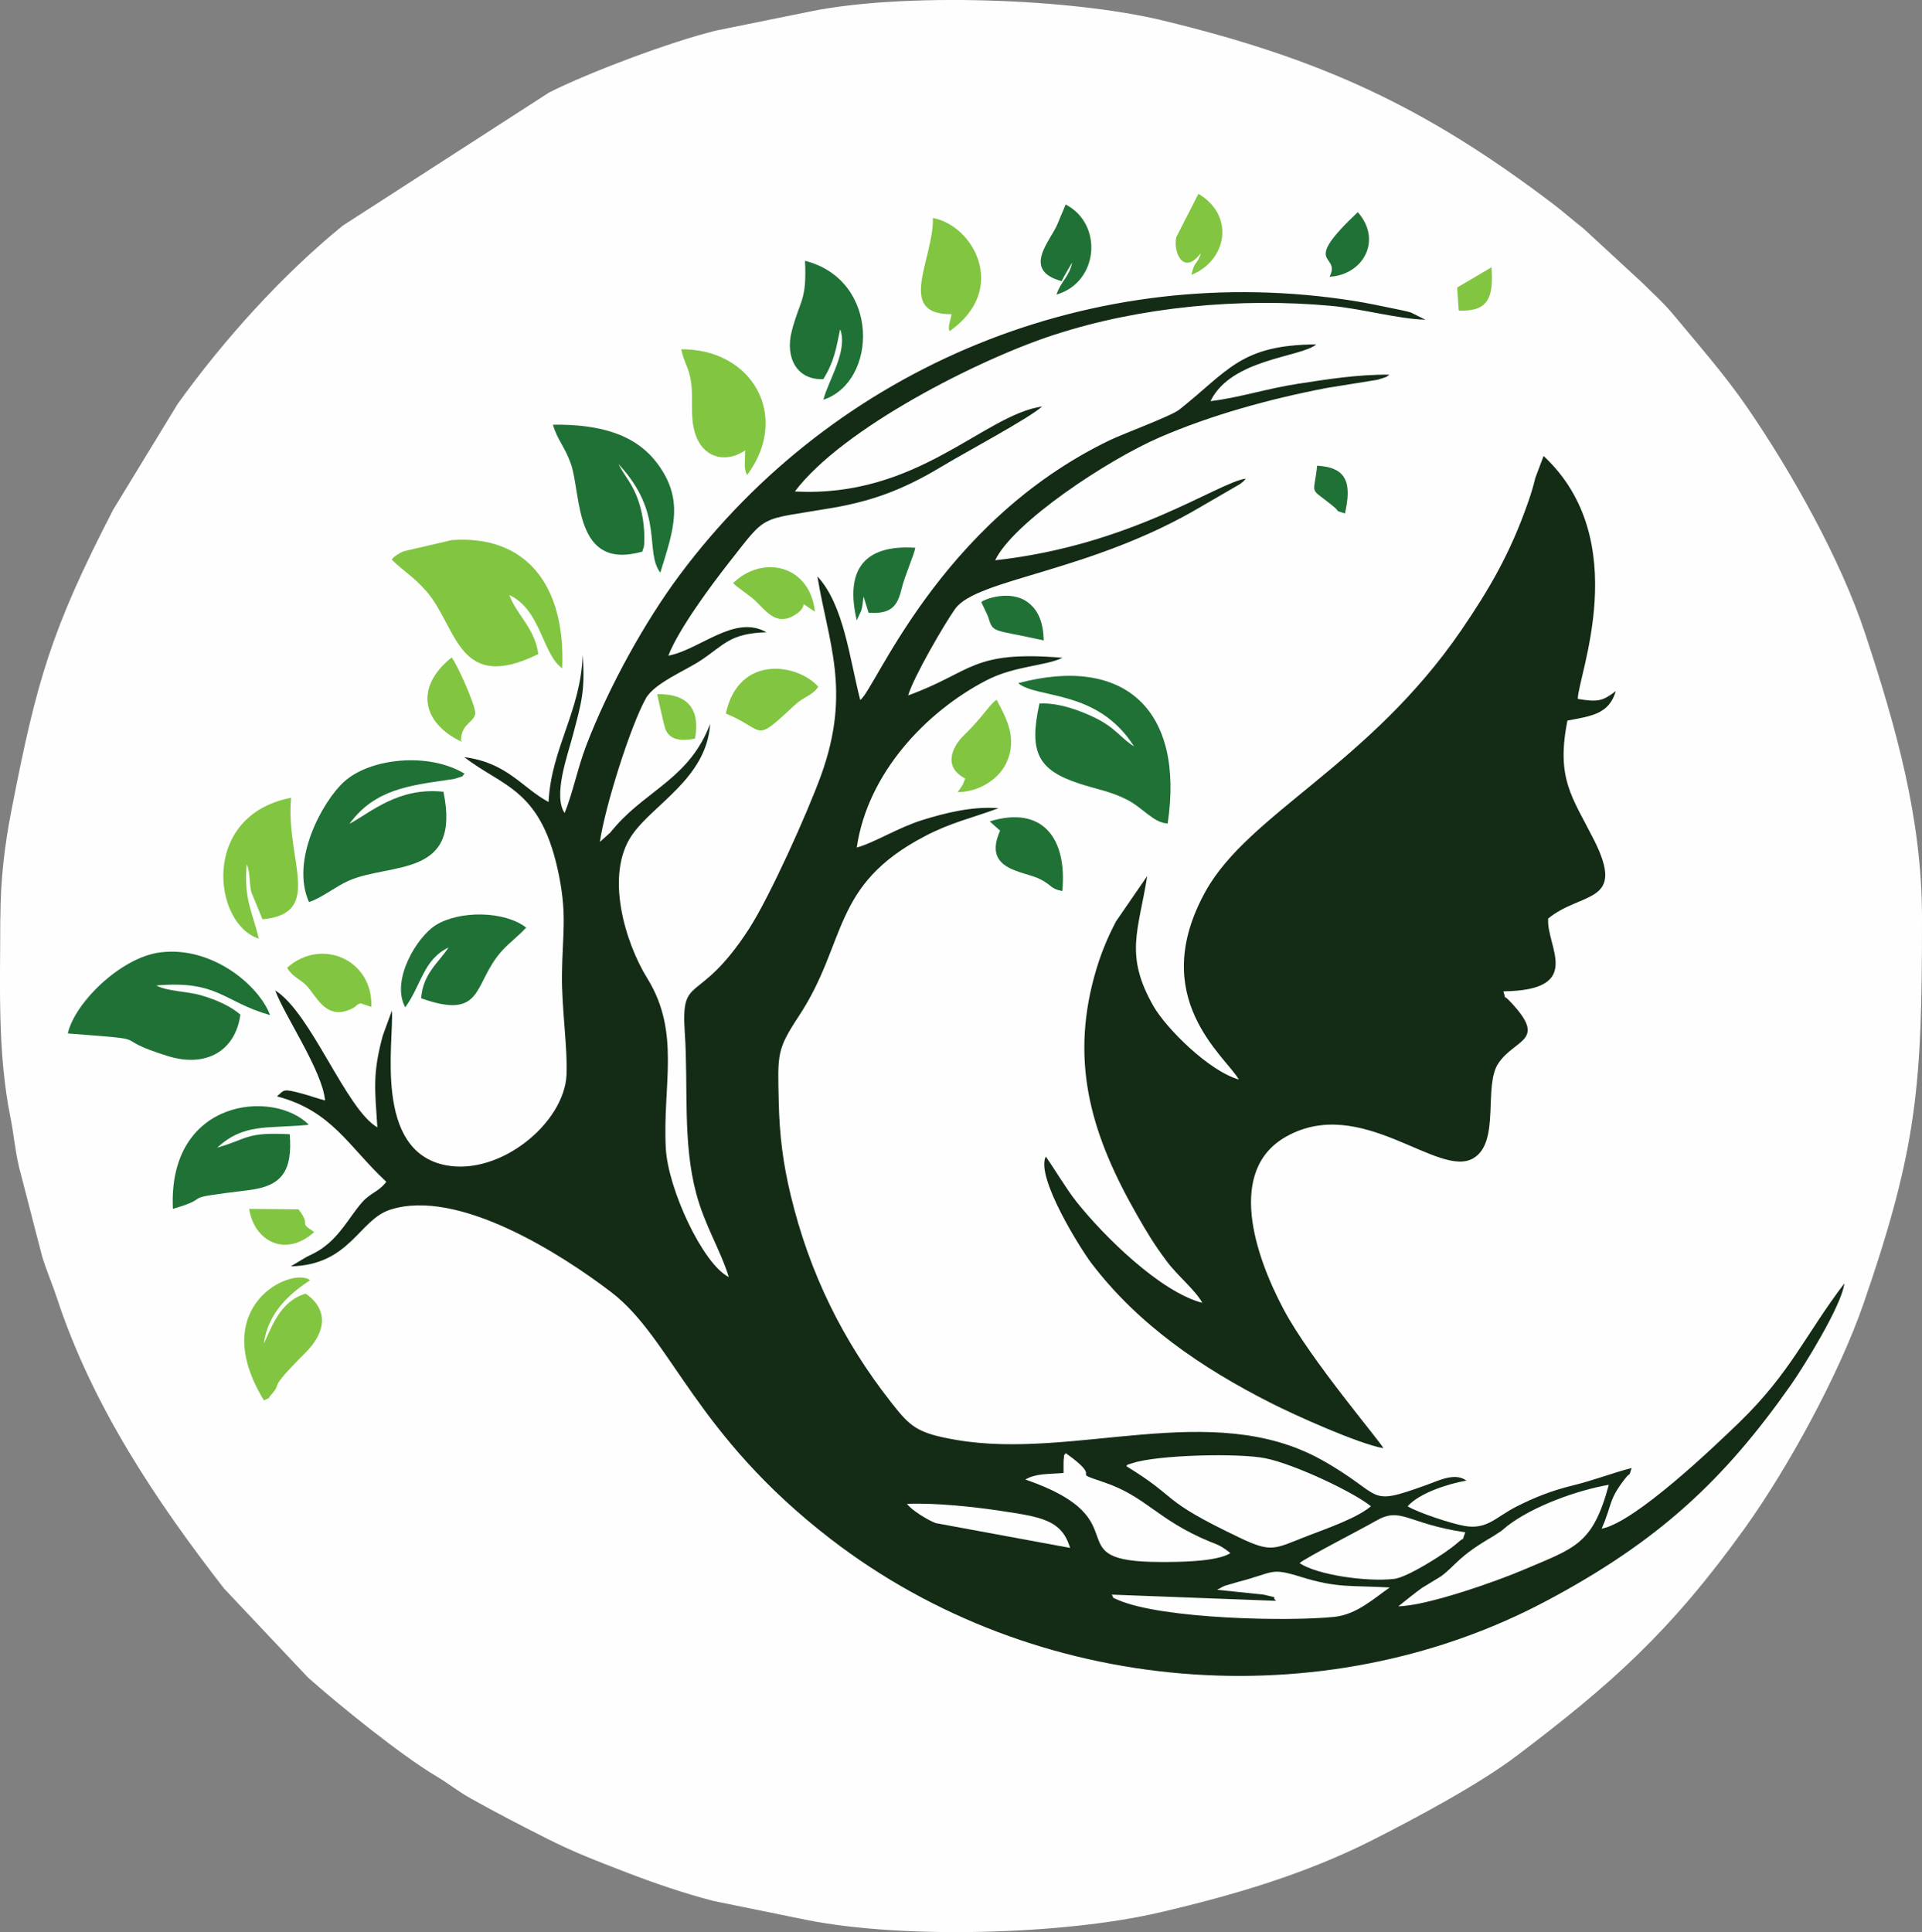 <?xml version="1.0" encoding="UTF-8"?>
<svg id="Layer_1" data-name="Layer 1" xmlns="http://www.w3.org/2000/svg" viewBox="0 0 543.01 545.87">
  <rect x="0" y="0" width="543.01" height="545.87" fill="#808080" stroke="none"/>
  <defs>
    <style>
      .cls-1 {
        fill: #142c16;
      }

      .cls-1, .cls-2, .cls-3, .cls-4 {
        fill-rule: evenodd;
        stroke-width: 0px;
      }

      .cls-2 {
        fill: #81c541;
      }

      .cls-3 {
        fill: #207136;
      }

      .cls-4 {
        fill: #fefefe;
      }
    </style>
  </defs>
  <g id="_2552395957392" data-name=" 2552395957392">
    <path class="cls-4" d="M.08,259.24c0,19.35-.86,37.91,2.9,56.62.88,4.38,1.26,8.95,2.35,13.69l6.59,25.49c1.3,4.2,2.79,7.52,4.21,11.82,10.01,30.33,27.84,57.04,47.17,81.93l23.76,25.19c8.76,7.77,26.21,21.91,36.16,27.82,3.72,2.21,5.99,4.19,9.72,6.27,7.48,4.18,13.75,7.41,21.55,11.36,7.66,3.88,14.04,6.3,22.42,9.54,7.78,3.01,16.64,6.04,24.76,8.12l26.53,5.4c27.17,5.35,72.4,4.14,99.52-2.2,20.87-4.88,41.14-10.82,60.26-20.54,11.82-6,29.69-15.51,40.37-23.58,26.52-20.05,43.44-34.96,64.57-64.39,12.26-17.09,26.69-43.56,33.58-63.5,15.32-44.35,16.51-61.79,16.51-109.04,0-28.1-7.42-54.06-16.05-80.22-6.93-20.99-20.78-45.6-33.26-63.81-6.46-9.41-14.1-18.07-21.29-26.74-2.49-3-5.58-5.71-8.4-8.55l-16.64-15.36c-3.07-2.39-5.38-4.51-8.85-7.14-35.99-27.28-65.36-40.85-110.04-51.64-26.13-6.31-73.29-7.9-99.5-2.55l-26.55,5.38c-12.89,3.12-36.29,11.94-47.3,17.53l-58.31,37.62c-17.13,13.95-33.69,32.34-46.62,50.35l-18.2,29.85c-17.57,34.04-21.66,48.33-28.83,85.29-1.8,9.28-3.06,19.29-3.06,29.99h-.03Z"/>
    <path class="cls-1" d="M159.49,229.65c-3.28-4.98.89-16.3,2.35-21.89,2.35-9.02,3.55-12.43,2.78-22.78-.5,15.91-8.86,26.33-9.64,41.6-7.5-4.02-11.64-11.11-23.8-12.67,11.02,8.59,21.94,8.85,26.82,33.82,2.18,11.14.91,16.23.77,27.57-.12,9.36,1.62,20.78,1.29,28.33-.6,13.64-18.76,28.6-34.16,25.57-20.49-4.03-14.56-34.97-15.18-43.67l-2.58,7.07c-2.91,10.85-2.23,14.93-1.53,25.9-8.86-5.09-18.72-32.35-28.84-38.67,2.51,6.98,13.32,22.68,14.07,31.08-2.12-.56-4.42-1.38-6.37-1.91-5.78-1.56-5.05-1.06-7.22.75,15.57,4.08,20.25,14.25,30.89,24.14-2.18,2.86-4.35,3.02-6.78,5.73-1.87,2.08-3.54,4.74-5.27,6.97-1.83,2.36-3.52,4.28-6.13,6.13-1.29.91-2.53,1.52-4.23,2.32l-4.58,2.73c16.75-.36,19.19-13.11,28.06-15.99,19.31-6.28,48.9,12.91,62.46,23.28,17.17,13.13,23.38,39.97,62.04,69.77,57.93,44.65,139.31,50.75,201.87,17.63,32.11-17,50.67-34.49,69.47-61.3,3.38-4.82,14.26-22.23,15.03-28.58-10.97,14.42-15.24,25.29-29.71,39.3-6.93,6.71-29.48,28.29-38.86,30,3.08-6.99,1.8-8,6.72-14.26,1.65-2.1.81.08,1.74-2.88-5.4,1.4-10.68,3.49-16.68,4.95-5.93,1.45-10.72,3.36-15.73,5.89-5.99,3.01-8.35,6.67-14.81,5.53-3.8-.67-13.19-3.79-16.06-5.54,3.36-3.83,11.62-6.39,16.6-7.27-3.21-2.33-7.53-.12-11.25,1.23-17.58,6.34-11.46,3.03-29.77-7.14-31.04-17.24-69.79.21-103.21-5.6-11.11-1.93-12.88-3.68-18.42-10.76-13.51-17.24-22.95-36.29-28.26-58.4-2.09-8.68-3.17-16.73-3.37-26.4-.28-13.37-.63-14.58,5.66-24.12,13.83-20.99,9.01-36.99,35.69-50.9,7.45-3.88,13.03-5.02,20.76-7.87-7.38-.61-15.21,1.37-21.59,3.36-6.65,2.07-13.79,6.51-18.47,7.75,3.05-21.02,19.61-38.43,36.64-47.24,7.98-4.13,16.61-4.01,21.49-6.37-25.79-2.17-25.43,4.04-43.61,10.63,1.44-5.05,10.31-20.32,13.27-24.45,6.15-8.59,38.28-10.31,69.69-29l10.77-6.25c1.22-.94.81-.58,1.67-1.55-7.95,1.1-32.12,18.81-70.82,23.07,5.13-10.72,31.72-28.36,46.6-34.78,14.51-6.26,30.82-10.77,47.01-13.89l12.78-2.06c1.23-.21,1.32-.14,2.56-.55,1.88-.62,1.35-.36,2.44-1.16-9.06-.08-17.77,1.34-25.98,2.6-8.75,1.35-16.82,3.99-24.58,4.88,5.86-12.04,25.6-12.34,29.88-16.03-21.42.14-24.77,7.4-38.71,18.45-2.26,1.79-15.69,6.73-19.62,8.62-48.43,23.3-66.57,71.15-70.51,73.37-3.08-12.03-4.62-26.76-12.09-34.91,2.98,18.47,9.67,32.31,1.05,56.15-3.91,10.82-14.59,34.52-20.43,43.52-14.31,22.06-19.24,12.16-18.09,29.27,1.03,15.35-.66,30.79,3.22,45.39,2.43,9.12,6.8,15.84,9.22,23.65-7.41-3.76-17.18-24.95-17.8-36.32-.97-17.95,4.28-32.74-5.25-48.11-6.17-9.96-12.08-29.19-4.29-40.48,6.02-8.73,21.06-16.04,22.06-31.37-5.73,15.07-17.36,18.41-26.54,28.71-.49.55-1.64,1.94-1.74,2.04l-2.87,2.58c1.44-9.95,8.64-32.76,12.99-40.55,2.41-4.32,11.37-7.94,15.57-10.76,6.68-4.47,8.22-7.61,18.5-7.92-9-5.14-18.64,4.86-27.72,6.62,2.99-7.71,12.45-20.35,17.29-26.51,10.92-13.89,8-11.63,29.07-15.25,13.09-2.25,21.71-6.13,31.8-12.22,5.65-3.41,23.95-13.2,27.46-16.44-16.68,2.47-35.18,25.91-69.87,24.02,13.48-17.84,51.88-37.32,73.28-44.27,24.31-7.9,52.5-10.55,78.3-8.16,8.71.81,18.73,3.69,26.57,3.91l-4.13-2.05c-1.29-.4-3.49-.81-5.29-1.19-3.31-.69-6.94-1.45-10.53-2.03-73.58-11.74-146.61,18.18-190.77,77.42-9.77,13.11-19.98,31.49-26.34,48.07-2.42,6.31-3.84,13.48-6.11,19.09h-.06Z"/>
    <path class="cls-1" d="M350,304.98c-8.45-2.37-20.52-14.46-24.09-20.68-8.35-14.56-4.2-21.43-1.8-36.79l-8.82,12.82c-2.54,4.87-4.49,9.56-6.11,15.47-6.93,25.24-.48,45.62,12.24,67.8,2.7,4.71,4.58,7.85,8.13,12.63,3.21,4.32,8,8.05,10.14,11.85-11.87-3.03-28.09-19.09-35.64-28.66-2.88-3.66-5.65-8.44-8.59-12.67-2.91,5.79,9.77,26.02,12.86,30.09,13.19,17.38,31.19,29.64,50.77,39.56,6.88,3.49,24.81,11.55,31.74,12.75-.68-1.7-20.47-24.8-28.11-39.1-8.31-15.57-16.17-39.5.68-48.95,21.28-11.94,43.1,12.15,52.96,6.07,7.58-4.67,2.64-20.44,6.99-26.81,4.82-7.06,13.99-6.12,3.29-17.42-2.36-2.5-.86.28-1.91-2.86,23.13-.3,12.01-12.8,12.67-20.58,9.39-7.71,22.15-3.97,12.94-22.21-6.15-12.17-10.77-17.24-7.5-33.71,6.92-1.3,11.76-1.87,13.67-8.33-3.62,2.71-4.84,3.21-10.74,2.21,0-6.49,15.91-44.77-9.67-68.64l-2.31,6.13c-.74,2.98-1.22,4.53-2.2,7.32-4.88,13.91-10.75,24.11-18.78,35.83-25.99,37.94-60.02,51.75-72.21,73.72-16.65,30.02,5.52,46.48,9.39,53.14h0v.02Z"/>
    <path class="cls-4" d="M318.2,414.22c15.53,9.5,8.77,9.11,32.12,20.26,9.16,4.37,9.79,3.04,19.14-.57,5.36-2.07,13.74-4.93,17.86-8.35-4.79-3.94-21.53-11.87-29.74-13.55-7.56-1.55-30.57-.97-37.56,1.34-2.65.87-.93.15-1.83.87h0Z"/>
    <path class="cls-3" d="M19.15,291.98c26.65,2.02,10.37.8,28.26,6.38,10.87,3.39,19.15-1.52,20.5-11.72-2.86-2.41-6.54-4.08-10.96-5.4-4.14-1.23-9.53-1.09-12.8-2.82,17.56-1.52,18.96,4.65,32.15,8.37-3.09-8.38-16.43-19.6-31.05-17.72-11.21,1.44-24.22,14.36-26.09,22.91h-.01Z"/>
    <path class="cls-2" d="M110.68,158.12c3.32,3.26,6.31,4.89,9.86,9.01,8.74,10.16,8.79,28.87,31.55,17.66-1-7.41-6.18-11.08-8.18-16.68,8.97,4.19,9.27,16.67,14.93,20.7.99-23.64-10.34-37.73-31.21-36.22l-13.58,3.16c-1.2.54-1.1.49-1.82.98-1.23.85-.84.54-1.55,1.38h0Z"/>
    <path class="cls-3" d="M87.29,254.84c3.49-1.06,7.61-4.47,11.34-6.07,11.99-5.14,31.77-.69,26.65-25.08-12.75-1.38-20.59,5.89-26.55,9.06,7.15-9.84,17.24-10.85,27.86-12.43,1-.15,1.4-.13,2.32-.43,2.67-.85,1.22-.29,2.35-1.3-10.08-6.14-26.73-4.46-34.13,2.34-6.07,5.58-15.12,22.13-9.84,33.9h0Z"/>
    <path class="cls-3" d="M287.67,193.01c5.33,4.48,22.46,1.6,32.71,17.86-3.9-2.45-5.12-5.21-11.07-8.11-4.05-1.97-10.16-4.29-15.64-4-3.04,13.75-.47,18.79,11.28,22.63,4.99,1.63,8.71,2.15,13.34,4.48,4.6,2.32,7.67,6.67,11.61,6.78,4.77-32.05-12.16-47.63-42.22-39.65h0Z"/>
    <path class="cls-3" d="M181.48,155.84c.11-.26.22-.95.25-.82.03.13.19-.61.23-.84.05-.31.56-6.13-1.51-12.41-1.72-5.22-3.79-6.87-5.73-10.68,13.12,14.03,7.26,24.63,11.83,30.71,3.76-12.14,6.87-20.64-.92-30.96-6.24-8.27-16.35-10.99-29.42-10.86,1.18,4.15,3.37,6.24,5.05,10.99,3.06,8.64.72,30.4,20.22,24.88h0Z"/>
    <path class="cls-3" d="M48.84,341.53c12.76-3.72-.47-2.61,21.48-5.3,9.16-1.12,12.37-5.19,11.54-15.78-12.5-.65-11.75,1.3-20.52,3.8,7.71-6.99,13.8-5.3,25.9-6.47-9.74-10.03-39.85-7.58-38.4,23.75h0Z"/>
    <path class="cls-4" d="M395.06,453.82c8.18-.15,27.75-7.06,35.44-10.35,14.47-6.18,19.47-7.02,24.03-23.98-9.05,1.56-21.55,6.08-28.77,11.7-.24.19-1.48,1.25-1.57,1.31l-2.32,1.52c-10.06,5.83-10.22,7.92-14.74,11.32l-5.37,3.27c-2.26,1.62-4.9,3.78-6.69,5.21h-.01Z"/>
    <path class="cls-4" d="M300.47,416.15c-4.3.36-7.86.1-10.78,1.85,33.58,11.58,7.57,23.35,38.58,23.3,4.43,0,15.52-.02,19.34-2.51l-1.3-1.01c-.19-.12-1.06-.7-1.31-.84-1.29-.72-2.17-.97-3.24-1.41-14.9-6.18-17.89-12.74-30.03-16.81-10.29-3.45.76-.09-10.65-8.18-.64,1.09-.33-.19-.57,1.98-.06.55-.02,2.82-.03,3.65v-.02Z"/>
    <path class="cls-2" d="M73.11,265.17c-1.9-7.96-4.25-11.1-3.42-21.01,1.08,2.36.62,4.7,1.3,7.84l3.17,7.72c17.55-1.64,6.43-16.8,8.09-34.33-25.8,4.96-22.05,35.72-9.14,39.79h0Z"/>
    <path class="cls-3" d="M114.48,284.6c4.57-6.24,5.11-13.53,12.24-16.9-2.81,4.28-7.22,7.37-7.74,14.34,17.91,6.36,14.58-4.17,22.74-13.31,2.08-2.33,4.77-4.27,6.94-6.67-6.13-4.74-18.78-4.88-25.52-.71-5.29,3.27-12.8,15.52-8.66,23.24h0Z"/>
    <path class="cls-4" d="M343.86,449.15l13.17,1.37c5.14,1.26,1.77.26,3.52,1.75l-46.49-1.75c.95,1.13-.53.49,1.88,1.53,12.5,5.38,48.25,6.11,61.13,4.74,6.25-.67,11.17-5.26,15.56-8.29-11.03-.63-14.78.22-25.06-2.98-8.85-2.76-7.36-1.28-17.88,1.43l-3.64,1.07c-.25.1-.51.24-.74.34l-1.47.8h.02Z"/>
    <path class="cls-2" d="M210.55,127.22c-.03,3.16-.51,4.99.51,7.01,12.37-16.61,1.52-35.69-18.58-35.55.79,3.97,2.15,4.93,2.77,9.31.58,4.14-.05,7.72.53,11.76,1.13,7.91,6.53,10.86,12.21,8.84l1.72-.85c.26-.13.56-.34.85-.51h-.01Z"/>
    <path class="cls-3" d="M232.63,107.1c3.08-5.08,3.57-8.49,4.74-14.13,2.24,6.29-3.29,14.29-4.74,19.97,15.31-5.07,16.16-33.81-5.19-39.26.52,11.4-1.39,10.82-3.74,19.83-1.97,7.55,1.47,13.95,8.93,13.6h0Z"/>
    <path class="cls-4" d="M367.16,441.62c5.04,3.36,18.92,5.33,26.72,4.46,3.63-.4,14.45-7.12,17.84-10.14,2.83-2.52.8.45,2.28-3.02-16.54-2.44-18.11-7.4-25.29-3.24-3.87,2.24-20.13,10.58-21.55,11.94h0Z"/>
    <path class="cls-2" d="M74.58,395.65c3.78-1.98.09.56,1.97-1.53,3.79-4.22-1.85-.35,9.82-12.03,5.68-5.68,6.55-12.09-.02-16.6-7.34,2.15-9.63,9.64-11.8,14.14,1.11-8.87,7.57-14.37,13.08-17.94-5.22-3.94-29.35,7.33-13.05,33.96Z"/>
    <path class="cls-2" d="M268.83,88.76c-.39,2.3-1.09,3.47-.57,4.82,16.84-11.83,6.76-29.89-4.69-31.99.26,11.6-10.61,27.36,5.26,27.17h0Z"/>
    <path class="cls-2" d="M205.07,201.59c11.6,4.79,7.48,8.73,19.52-2.44,2.61-2.42,4.72-2.48,6.6-5.12-5.83-6.6-22.52-9.22-26.12,7.56h0Z"/>
    <path class="cls-2" d="M272.68,219.96c-1.51,3.74-.02.51-1.21,2.57-.03.05-.78,1.06-.91,1.26,5.81,0,11.43-3.5,13.63-7.98,3.64-7.39-.3-13.57-2.61-18.1-2,1.22-3.78,4.74-9.17,9.95-3.63,3.52-5.93,9.07.27,12.28v.02Z"/>
    <path class="cls-3" d="M279.62,232.06l2.33,2.08c.13.12.42.34.61.53-5.08,11.34,6.69,11.33,11.33,13.73,3.57,1.84,2.67,2.59,6.23,3.36,1.44-14.76-5.48-24.32-20.49-19.7h0Z"/>
    <path class="cls-4" d="M302.32,437.32c-2.36-7.99-8.33-8.76-19.64-10.47-7.6-1.15-18.17-2.29-26.42-1.98,1.2,1.82,6.3,4.82,8.1,5.44l37.96,7.01h0Z"/>
    <path class="cls-2" d="M81.12,273.41c1.38,2.43,3.62,3.28,5.19,4.76,2.92,2.76,5.42,10.11,12.62,7.03,2.06-.88,1.53-1.35,2.96-1.74l3.02,1.02c.54-13.26-14.03-19.77-23.79-11.07h0Z"/>
    <path class="cls-3" d="M242.06,175.25l1.27-2.74c.34-1.14.47-2.54.65-3.98l1.41,4.58c6.38.44,8.15-1.86,9.32-6.71.95-3.94,3.63-9.78,3.86-11.65-14.49-.93-19.86,6.27-16.52,20.5h.01Z"/>
    <path class="cls-3" d="M299.93,79.43c.91-1.81,1.9-3.4,2.99-5.28-.83,4.07-3.17,5.25-4.45,9.08,11.92-3.44,13.32-19.9,2.6-25.46l-2.29,5.48c-1.87,4.68-10.33,13.06,1.14,16.18h.01Z"/>
    <path class="cls-2" d="M207.12,164.74c.15.19.42.21.5.52l4.89,3.68c3.65,3.07,6.42,8.35,12.17,4.73,4.54-2.86-.15-4.44,5.56-.86-1.42-13.18-14.75-16.19-23.12-8.07Z"/>
    <path class="cls-2" d="M130.42,209.58c.37-1.39-.39,1.11-.14-1.17.46-4.07,3.46-4.18,4.01-6.83-.11-2.84-5.28-14.11-6.68-15.83-10.39,8.23-8.53,18.44,2.81,23.82h0Z"/>
    <path class="cls-2" d="M339.29,71.47c-.97,3.49-1.77,1.88-2.68,6.18,9.89-3.97,12.48-16.6,1.98-22.9l-6.23,12.18c-1.04,3.96,1.87,11.31,6.93,4.54h0Z"/>
    <path class="cls-3" d="M277.24,170.11l1.83,3.88c1.66,5.08.67,3.58,15.82,6.95-.15-4.91-1.41-8.55-4.65-10.88-4.82-3.47-12.1-.85-13,.05Z"/>
    <path class="cls-3" d="M375.65,78.19c9.41-.51,15.01-10.26,7.95-18.25-16.61,15.66-4.62,11.4-7.95,18.25Z"/>
    <path class="cls-2" d="M88.77,348.07c-4.84-3.15-.56-1.31-4.42-6.4l-13.96-.14c1.55,9.49,10.52,13.68,18.38,6.54Z"/>
    <path class="cls-2" d="M196.37,208.68c1.55-8.64-2.36-12.72-10.68-12.56.14.93,2,9.12,2.29,9.85,1.29,3.18,4.44,3.45,8.39,2.71h0Z"/>
    <path class="cls-3" d="M379.98,145.07c1.86-8.3.79-13.04-7.86-13.51-.88,8.71-2.5,5.81,4.21,11.19,2.95,2.37.15,1.13,3.66,2.32h-.01Z"/>
    <path class="cls-2" d="M411.69,81.22l.44,6.53c8.4.35,9.86-3.74,9.25-12.23l-9.69,5.71h0Z"/>
  </g>
</svg>